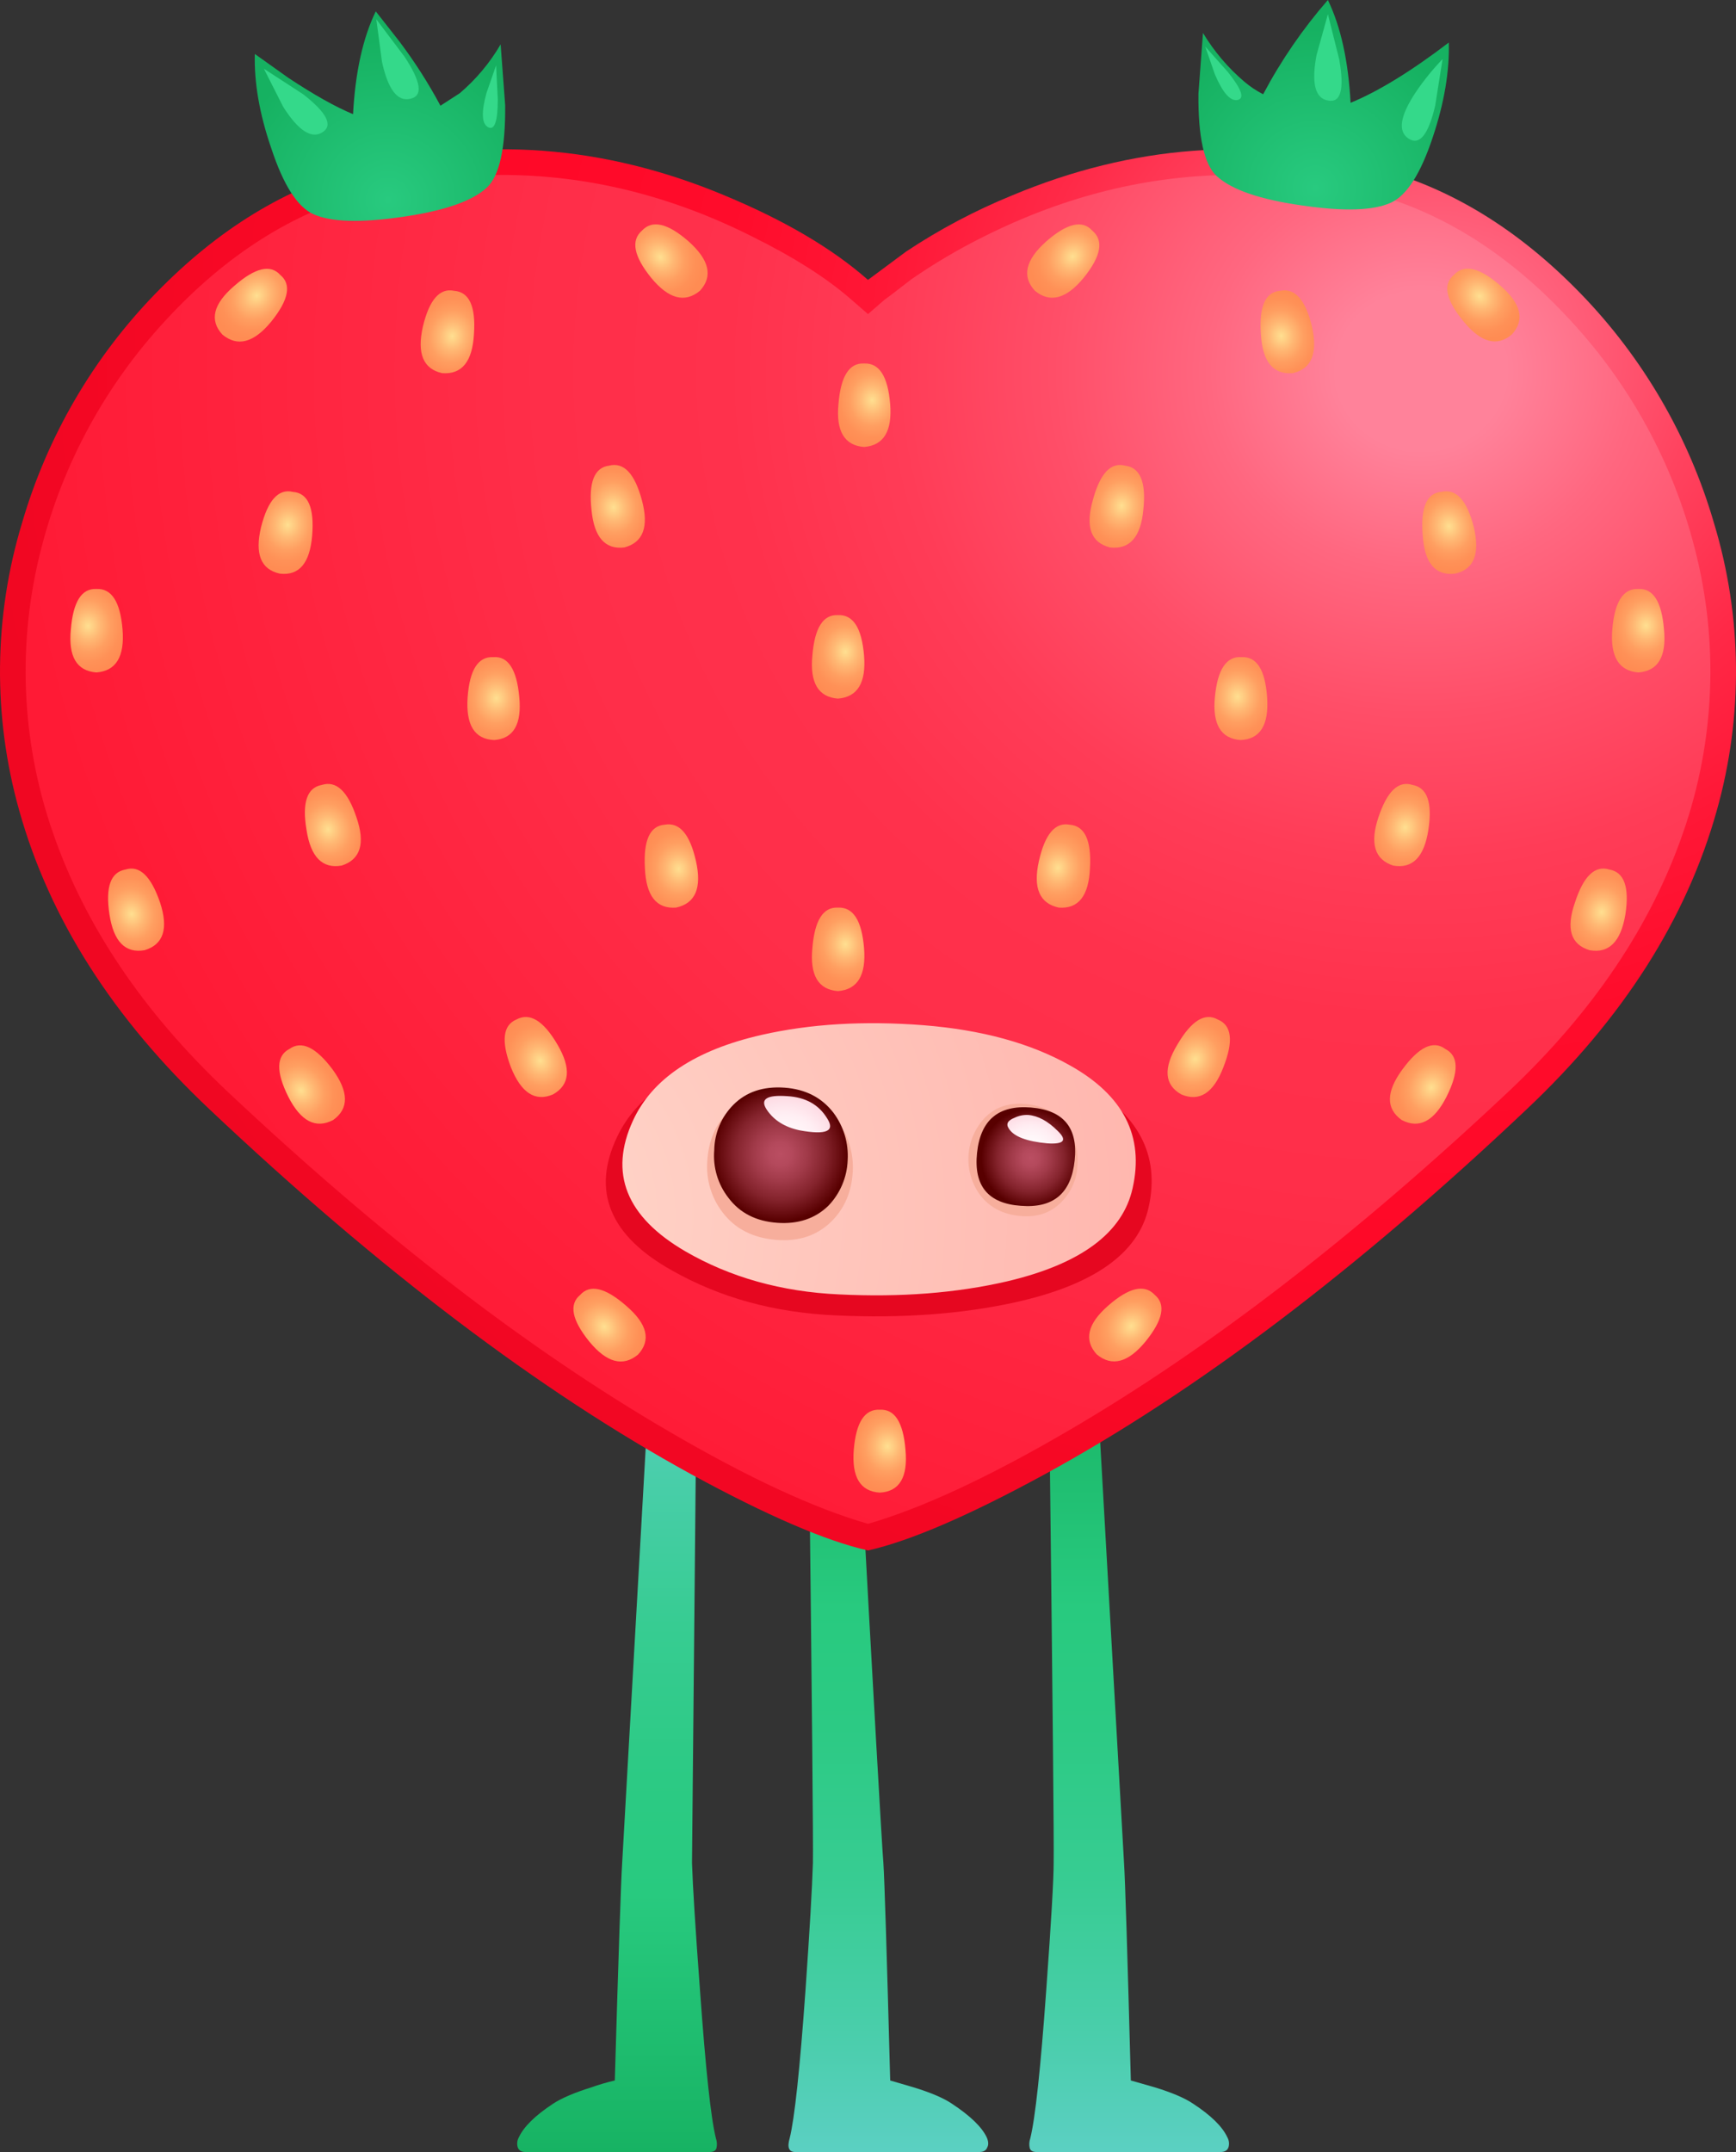 <?xml version="1.0" encoding="iso-8859-1"?>
<!-- Generator: Adobe Illustrator 20.1.0, SVG Export Plug-In . SVG Version: 6.00 Build 0)  -->
<svg version="1.0" id="Layer_1" xmlns="http://www.w3.org/2000/svg" xmlns:xlink="http://www.w3.org/1999/xlink" x="0px" y="0px"
	 viewBox="0 0 675.68 837.31" enable-background="new 0 0 675.68 837.31" xml:space="preserve">
<rect x="0" y="0" width="675.68" height="837.31" fill="#333333" stroke="none"/>
<title>lovecritters_0001</title>
<linearGradient id="SVGID_1_" gradientUnits="userSpaceOnUse" x1="295.122" y1="380.346" x2="295.122" y2="454.196" gradientTransform="matrix(4.42 0 0 4.42 -1064.27 -1162.95)">
	<stop  offset="0" style="stop-color:#5ED0C6"/>
	<stop  offset="0.17" style="stop-color:#49CEAA"/>
	<stop  offset="0.35" style="stop-color:#37CC92"/>
	<stop  offset="0.53" style="stop-color:#2CCA84"/>
	<stop  offset="0.67" style="stop-color:#28CA7F"/>
	<stop  offset="1" style="stop-color:#16B161"/>
</linearGradient>
<path fill="url(#SVGID_1_)" d="M272.43,774.11c-1.767-23.72-2.797-40.147-3.09-49.28l1.55-162.42l-19.23-5.08l-9.5,167.51
	c-0.44,6.48-1.397,34.693-2.87,84.64c-3.068,0.71-6.093,1.594-9.06,2.65c-6.627,2.06-11.627,4.197-15,6.41
	c-6.927,4.567-11.347,8.9-13.26,13c-0.7,1.213-0.86,2.664-0.44,4c0.44,1.18,1.47,1.77,3.09,1.77h71.6c1.473,0,2.357-0.517,2.65-1.55
	c0.282-1.249,0.205-2.552-0.22-3.76C276.71,824.34,274.637,805.043,272.43,774.11z"/>
<linearGradient id="SVGID_2_" gradientUnits="userSpaceOnUse" x1="319.011" y1="454.196" x2="319.011" y2="380.346" gradientTransform="matrix(4.42 0 0 4.42 -1064.27 -1162.95)">
	<stop  offset="0" style="stop-color:#5ED0C6"/>
	<stop  offset="0.17" style="stop-color:#49CEAA"/>
	<stop  offset="0.35" style="stop-color:#37CC92"/>
	<stop  offset="0.53" style="stop-color:#2CCA84"/>
	<stop  offset="0.67" style="stop-color:#28CA7F"/>
	<stop  offset="1" style="stop-color:#16B161"/>
</linearGradient>
<path fill="url(#SVGID_2_)" d="M316.4,724.83c-0.293,9.573-1.25,26-2.87,49.28c-2.207,30.94-4.27,50.24-6.19,57.9
	c-1.033,3.533-0.297,5.3,2.21,5.3h71.6c1.62,0,2.65-0.59,3.09-1.77c0.587-1.033,0.513-2.367-0.22-4c-1.913-4-6.407-8.333-13.48-13
	c-3.24-2.207-8.24-4.343-15-6.41l-9.06-2.65c-1.333-49.94-2.217-78.153-2.65-84.64c-0.587-6.78-3.753-62.617-9.5-167.51l-19.45,5.08
	C316.04,663.177,316.547,717.317,316.4,724.83z"/>
<linearGradient id="SVGID_3_" gradientUnits="userSpaceOnUse" x1="340.215" y1="454.196" x2="340.215" y2="380.346" gradientTransform="matrix(4.42 0 0 4.42 -1064.27 -1162.95)">
	<stop  offset="0" style="stop-color:#5ED0C6"/>
	<stop  offset="0.17" style="stop-color:#49CEAA"/>
	<stop  offset="0.35" style="stop-color:#37CC92"/>
	<stop  offset="0.53" style="stop-color:#2CCA84"/>
	<stop  offset="0.67" style="stop-color:#28CA7F"/>
	<stop  offset="1" style="stop-color:#16B161"/>
</linearGradient>
<path fill="url(#SVGID_3_)" d="M410.1,724.83c0,6.48-0.957,22.907-2.87,49.28c-2.213,30.787-4.29,50.083-6.23,57.89
	c-0.425,1.208-0.502,2.511-0.22,3.76c0.293,1.033,1.177,1.55,2.65,1.55h71.6c1.62,0,2.65-0.59,3.09-1.77
	c0.42-1.336,0.26-2.787-0.44-4c-1.913-4.127-6.333-8.46-13.26-13c-3.24-2.207-8.24-4.343-15-6.41l-9.28-2.65
	c-1.333-49.94-2.217-78.153-2.65-84.64L428,557.32l-19.45,5.08C409.73,663.173,410.247,717.317,410.1,724.83z"/>
<radialGradient id="SVGID_4_" cx="214.94" cy="463.092" r="129.5" gradientTransform="matrix(4.42 0 0 -4.12 -390.49 2045.22)" gradientUnits="userSpaceOnUse">
	<stop  offset="0.06" style="stop-color:#FF6B86"/>
	<stop  offset="0.08" style="stop-color:#FF637E"/>
	<stop  offset="0.18" style="stop-color:#FF435F"/>
	<stop  offset="0.28" style="stop-color:#FF2947"/>
	<stop  offset="0.38" style="stop-color:#FF1736"/>
	<stop  offset="0.49" style="stop-color:#FF0C2B"/>
	<stop  offset="0.62" style="stop-color:#FF0928"/>
	<stop  offset="1" style="stop-color:#F00722"/>
</radialGradient>
<path fill="url(#SVGID_4_)" d="M668.21,315.34c10.321-36.613,9.939-75.417-1.1-111.82c-9.781-33.655-27.675-64.395-52.11-89.52
	c-24.193-24.88-50.727-41.077-79.6-48.59C487.96,52.89,440.827,56.42,394,76c-14.481,5.905-28.337,13.242-41.36,21.9l-14.81,11
	c-13.84-12.2-32.473-23.167-55.9-32.9c-46.847-19.58-94.063-23.11-141.65-10.59C111.427,72.923,84.907,89.12,60.72,114
	c-24.447,25.115-42.354,55.848-52.15,89.5c-11.039,36.403-11.421,75.207-1.1,111.82c11.787,42.133,36.537,80.953,74.25,116.46
	c66,62.32,128.463,109.61,187.39,141.87c29.467,16.06,52.377,25.93,68.73,29.61c16.353-3.68,39.263-13.55,68.73-29.61
	C465.643,541.403,528.12,494.12,594,431.8C631.687,396.3,656.423,357.48,668.21,315.34z"/>
<radialGradient id="SVGID_5_" cx="214.94" cy="463.082" r="124.75" gradientTransform="matrix(4.42 0 0 -4.12 -396.9 2052.23)" gradientUnits="userSpaceOnUse">
	<stop  offset="0.06" style="stop-color:#FF829A"/>
	<stop  offset="0.15" style="stop-color:#FF6780"/>
	<stop  offset="0.26" style="stop-color:#FF4E68"/>
	<stop  offset="0.37" style="stop-color:#FF3C57"/>
	<stop  offset="0.49" style="stop-color:#FF314C"/>
	<stop  offset="0.62" style="stop-color:#FF2E49"/>
	<stop  offset="1" style="stop-color:#FF1A35"/>
</radialGradient>
<path fill="url(#SVGID_5_)" d="M655.17,323.74c12.343-35.587,13.881-74.031,4.42-110.49c-8.468-33.006-25.022-63.384-48.17-88.39
	c-23.573-25.64-49.797-42.29-78.67-49.95c-17.027-4.463-34.548-6.764-52.15-6.85c-33.293,0-65.927,8.03-97.9,24.09
	c-9.738,4.844-19.116,10.381-28.06,16.57c-6.627,5.153-10.017,7.73-10.17,7.73l-6.63,5.75l-6.63-5.75
	c-9.427-8.247-22.163-16.347-38.21-24.3c-31.82-16.06-64.453-24.09-97.9-24.09c-17.602,0.086-35.123,2.387-52.15,6.85
	c-28.887,7.66-55.117,24.31-78.69,49.95c-23.148,25.006-39.702,55.384-48.17,88.39c-9.461,36.459-7.923,74.903,4.42,110.49
	c12.52,36.387,35.207,70.053,68.06,101c59.813,56.28,117.047,100.33,171.7,132.15c30.793,18,56.65,30,77.57,36
	c20.92-6.04,46.777-18.04,77.57-36c54.667-31.82,111.9-75.87,171.7-132.15C619.963,393.793,642.65,360.127,655.17,323.74z"/>
<radialGradient id="SVGID_6_" cx="392.148" cy="209.383" r="14.14" gradientTransform="matrix(-4.15 1.52 1.52 4.15 1821.083 -1391.9)" gradientUnits="userSpaceOnUse">
	<stop  offset="0" style="stop-color:#28CA7F"/>
	<stop  offset="1" style="stop-color:#16B161"/>
</radialGradient>
<path fill="url(#SVGID_6_)" d="M484.35,31.82c-6.37-5.419-11.817-11.835-16.13-19l-1.77,23.65c-0.147,16.793,2.21,27.46,7.07,32
	c5.747,5.333,16.87,9.163,33.37,11.49c16.207,2.36,27.697,1.993,34.47-1.1c6.187-2.8,11.637-11.343,16.35-25.63
	c4.42-13.26,6.483-25.487,6.19-36.68C549.173,27.763,536.43,35.58,525.67,40c-0.887-16.353-3.833-29.687-8.84-40
	c-9.772,11.223-18.224,23.53-25.19,36.68C489.033,35.343,486.587,33.712,484.35,31.82z"/>
<radialGradient id="SVGID_7_" cx="203.537" cy="266.031" r="3.85" gradientTransform="matrix(4.39 0.49 -0.57 5.05 -330.13 -1105.54)" gradientUnits="userSpaceOnUse">
	<stop  offset="0" style="stop-color:#FFDF91"/>
	<stop  offset="0.05" style="stop-color:#FFD88B"/>
	<stop  offset="0.29" style="stop-color:#FFB773"/>
	<stop  offset="0.51" style="stop-color:#FF9F61"/>
	<stop  offset="0.73" style="stop-color:#FF9157"/>
	<stop  offset="0.91" style="stop-color:#FF8C53"/>
</radialGradient>
<path fill="url(#SVGID_7_)" d="M416.29,320.87c-5.6-1.033-9.577,3.68-11.93,14.14s0.223,16.5,7.73,18.12
	c7.66,0.587,11.71-4.57,12.15-15.47C424.833,326.907,422.183,321.31,416.29,320.87z"/>
<radialGradient id="SVGID_8_" cx="171.473" cy="344.787" r="3.85" gradientTransform="matrix(3.24 3 -3.45 3.73 1074.25 -1284.51)" gradientUnits="userSpaceOnUse">
	<stop  offset="0" style="stop-color:#FFDF91"/>
	<stop  offset="0.05" style="stop-color:#FFD88B"/>
	<stop  offset="0.29" style="stop-color:#FFB773"/>
	<stop  offset="0.51" style="stop-color:#FF9F61"/>
	<stop  offset="0.73" style="stop-color:#FF9157"/>
	<stop  offset="0.91" style="stop-color:#FF8C53"/>
</radialGradient>
<path fill="url(#SVGID_8_)" d="M426.9,527c5.893,4.86,12.227,3.167,19-5.08c6.78-8.4,7.96-14.44,3.54-18.12
	c-4-4.273-10.04-2.873-18.12,4.2C423.24,515.073,421.767,521.407,426.9,527z"/>
<radialGradient id="SVGID_9_" cx="217.386" cy="252.602" r="3.85" gradientTransform="matrix(4.42 -0.1 0.11 5.08 -643.22 -698.74)" gradientUnits="userSpaceOnUse">
	<stop  offset="0" style="stop-color:#FFDF91"/>
	<stop  offset="0.05" style="stop-color:#FFD88B"/>
	<stop  offset="0.29" style="stop-color:#FFB773"/>
	<stop  offset="0.51" style="stop-color:#FF9F61"/>
	<stop  offset="0.73" style="stop-color:#FF9157"/>
	<stop  offset="0.91" style="stop-color:#FF8C53"/>
</radialGradient>
<path fill="url(#SVGID_9_)" d="M342.48,580.75c7.66-0.44,10.973-6.037,9.94-16.79c-0.887-10.607-4.2-15.763-9.94-15.47
	c-5.893-0.327-9.283,4.843-10.17,15.51C331.437,574.72,334.827,580.303,342.48,580.75z"/>
<radialGradient id="SVGID_10_" cx="217.386" cy="252.602" r="3.85" gradientTransform="matrix(4.42 -0.1 0.11 5.08 -659.58 -1007.9)" gradientUnits="userSpaceOnUse">
	<stop  offset="0" style="stop-color:#FFDF91"/>
	<stop  offset="0.05" style="stop-color:#FFD88B"/>
	<stop  offset="0.29" style="stop-color:#FFB773"/>
	<stop  offset="0.51" style="stop-color:#FF9F61"/>
	<stop  offset="0.73" style="stop-color:#FF9157"/>
	<stop  offset="0.91" style="stop-color:#FF8C53"/>
</radialGradient>
<path fill="url(#SVGID_10_)" d="M326.13,271.81c7.66-0.587,11.05-6.183,10.17-16.79c-0.887-10.753-4.277-15.983-10.17-15.69
	c-5.747-0.293-9.06,4.937-9.94,15.69C315.157,265.627,318.47,271.223,326.13,271.81z"/>
<radialGradient id="SVGID_11_" cx="217.386" cy="252.602" r="3.85" gradientTransform="matrix(4.42 -0.1 0.11 5.08 -659.58 -894.09)" gradientUnits="userSpaceOnUse">
	<stop  offset="0" style="stop-color:#FFDF91"/>
	<stop  offset="0.05" style="stop-color:#FFD88B"/>
	<stop  offset="0.29" style="stop-color:#FFB773"/>
	<stop  offset="0.51" style="stop-color:#FF9F61"/>
	<stop  offset="0.73" style="stop-color:#FF9157"/>
	<stop  offset="0.91" style="stop-color:#FF8C53"/>
</radialGradient>
<path fill="url(#SVGID_11_)" d="M326.13,385.62c7.66-0.587,11.05-6.183,10.17-16.79c-0.887-10.753-4.277-15.983-10.17-15.69
	c-5.747-0.293-9.06,4.937-9.94,15.69C315.157,379.43,318.47,385.027,326.13,385.62z"/>
<radialGradient id="SVGID_12_" cx="216.162" cy="253.836" r="3.85" gradientTransform="matrix(4.42 -0.04 0.06 5.08 -488.99 -1009.8)" gradientUnits="userSpaceOnUse">
	<stop  offset="0" style="stop-color:#FFDF91"/>
	<stop  offset="0.05" style="stop-color:#FFD88B"/>
	<stop  offset="0.29" style="stop-color:#FFB773"/>
	<stop  offset="0.51" style="stop-color:#FF9F61"/>
	<stop  offset="0.73" style="stop-color:#FF9157"/>
	<stop  offset="0.91" style="stop-color:#FF8C53"/>
</radialGradient>
<path fill="url(#SVGID_12_)" d="M482.8,287.94c7.66-0.293,11.123-5.817,10.39-16.57c-0.733-10.753-4.047-15.983-9.94-15.69
	c-5.893-0.44-9.357,4.717-10.39,15.47C471.827,281.757,475.14,287.353,482.8,287.94z"/>
<radialGradient id="SVGID_13_" cx="217.386" cy="252.602" r="3.85" gradientTransform="matrix(4.42 -0.1 0.11 5.08 -347.99 -1018.06)" gradientUnits="userSpaceOnUse">
	<stop  offset="0" style="stop-color:#FFDF91"/>
	<stop  offset="0.05" style="stop-color:#FFD88B"/>
	<stop  offset="0.29" style="stop-color:#FFB773"/>
	<stop  offset="0.51" style="stop-color:#FF9F61"/>
	<stop  offset="0.73" style="stop-color:#FF9157"/>
	<stop  offset="0.91" style="stop-color:#FF8C53"/>
</radialGradient>
<path fill="url(#SVGID_13_)" d="M637.71,261.64c7.66-0.587,10.973-6.183,9.94-16.79c-0.887-10.753-4.2-15.983-9.94-15.69
	c-5.893-0.293-9.283,4.937-10.17,15.69C626.66,255.457,630.05,261.053,637.71,261.64z"/>
<radialGradient id="SVGID_14_" cx="324.029" cy="214.422" r="3.84" gradientTransform="matrix(3.1 -3.15 3.62 3.58 -1204.77 368.3)" gradientUnits="userSpaceOnUse">
	<stop  offset="0" style="stop-color:#FFDF91"/>
	<stop  offset="0.05" style="stop-color:#FFD88B"/>
	<stop  offset="0.29" style="stop-color:#FFB773"/>
	<stop  offset="0.51" style="stop-color:#FF9F61"/>
	<stop  offset="0.73" style="stop-color:#FF9157"/>
	<stop  offset="0.91" style="stop-color:#FF8C53"/>
</radialGradient>
<path fill="url(#SVGID_14_)" d="M584,111.15c-8.1-7.073-14.14-8.473-18.12-4.2c-4.42,3.68-3.167,9.72,3.76,18.12
	c6.78,8.253,13.04,9.947,18.78,5.08C593.587,124.557,592.113,118.223,584,111.15z"/>
<radialGradient id="SVGID_15_" cx="171.496" cy="344.178" r="3.85" gradientTransform="matrix(3.26 2.99 -3.45 3.75 1045.8 -1703.64)" gradientUnits="userSpaceOnUse">
	<stop  offset="0" style="stop-color:#FFDF91"/>
	<stop  offset="0.05" style="stop-color:#FFD88B"/>
	<stop  offset="0.29" style="stop-color:#FFB773"/>
	<stop  offset="0.51" style="stop-color:#FF9F61"/>
	<stop  offset="0.73" style="stop-color:#FF9157"/>
	<stop  offset="0.91" style="stop-color:#FF8C53"/>
</radialGradient>
<path fill="url(#SVGID_15_)" d="M402.81,113.14c5.893,4.86,12.227,3.167,19-5.08c6.78-8.4,7.883-14.513,3.31-18.34
	c-3.833-4.273-9.8-2.873-17.9,4.2C399.12,101.14,397.65,107.547,402.81,113.14z"/>
<radialGradient id="SVGID_16_" cx="199.134" cy="271.704" r="3.85" gradientTransform="matrix(4.36 0.72 -0.82 5.02 -208.87 -1310.51)" gradientUnits="userSpaceOnUse">
	<stop  offset="0" style="stop-color:#FFDF91"/>
	<stop  offset="0.05" style="stop-color:#FFD88B"/>
	<stop  offset="0.29" style="stop-color:#FFB773"/>
	<stop  offset="0.51" style="stop-color:#FF9F61"/>
	<stop  offset="0.73" style="stop-color:#FF9157"/>
	<stop  offset="0.91" style="stop-color:#FF8C53"/>
</radialGradient>
<path fill="url(#SVGID_16_)" d="M432,213c7.66,0.887,11.993-3.973,13-14.58c1.18-10.753-1.177-16.5-7.07-17.24
	c-5.6-1.473-9.8,3.02-12.6,13.48C422.397,204.993,424.62,211.107,432,213z"/>
<radialGradient id="SVGID_17_" cx="234.366" cy="240.045" r="3.85" gradientTransform="matrix(4.36 -0.73 0.85 5 -727.24 -898.44)" gradientUnits="userSpaceOnUse">
	<stop  offset="0" style="stop-color:#FFDF91"/>
	<stop  offset="0.05" style="stop-color:#FFD88B"/>
	<stop  offset="0.29" style="stop-color:#FFB773"/>
	<stop  offset="0.51" style="stop-color:#FF9F61"/>
	<stop  offset="0.73" style="stop-color:#FF9157"/>
	<stop  offset="0.91" style="stop-color:#FF8C53"/>
</radialGradient>
<path fill="url(#SVGID_17_)" d="M503.13,145.19c7.333-1.62,9.837-7.66,7.51-18.12c-2.507-10.46-6.633-15.1-12.38-13.92
	c-5.747,0.44-8.25,6.037-7.51,16.79C491.343,140.693,495.47,145.777,503.13,145.19z"/>
<radialGradient id="SVGID_18_" cx="180.242" cy="303.216" r="3.85" gradientTransform="matrix(4.02 1.84 -2.12 4.62 383.49 -1320.46)" gradientUnits="userSpaceOnUse">
	<stop  offset="0" style="stop-color:#FFDF91"/>
	<stop  offset="0.05" style="stop-color:#FFD88B"/>
	<stop  offset="0.29" style="stop-color:#FFB773"/>
	<stop  offset="0.51" style="stop-color:#FF9F61"/>
	<stop  offset="0.73" style="stop-color:#FF9157"/>
	<stop  offset="0.91" style="stop-color:#FF8C53"/>
</radialGradient>
<path fill="url(#SVGID_18_)" d="M459.82,425.84c7.073,2.947,12.523-0.59,16.35-10.61c4-10.167,3.263-16.353-2.21-18.56
	c-5.007-2.8-10.237,0.44-15.69,9.72C452.677,415.67,453.193,422.153,459.82,425.84z"/>
<radialGradient id="SVGID_19_" cx="236.502" cy="238.497" r="3.85" gradientTransform="matrix(4.34 -0.82 0.93 4.99 -684.26 -791.41)" gradientUnits="userSpaceOnUse">
	<stop  offset="0" style="stop-color:#FFDF91"/>
	<stop  offset="0.05" style="stop-color:#FFD88B"/>
	<stop  offset="0.29" style="stop-color:#FFB773"/>
	<stop  offset="0.51" style="stop-color:#FF9F61"/>
	<stop  offset="0.73" style="stop-color:#FF9157"/>
	<stop  offset="0.91" style="stop-color:#FF8C53"/>
</radialGradient>
<path fill="url(#SVGID_19_)" d="M566.34,223.19c7.333-1.62,9.763-7.66,7.29-18.12c-2.667-10.46-6.867-15.027-12.6-13.7
	c-5.747,0.44-8.177,6.107-7.29,17C554.473,219.137,558.673,224.077,566.34,223.19z"/>
<radialGradient id="SVGID_20_" cx="194.508" cy="277.52" r="3.85" gradientTransform="matrix(4.32 0.95 -1.09 4.96 9.13 -1239.34)" gradientUnits="userSpaceOnUse">
	<stop  offset="0" style="stop-color:#FFDF91"/>
	<stop  offset="0.05" style="stop-color:#FFD88B"/>
	<stop  offset="0.29" style="stop-color:#FFB773"/>
	<stop  offset="0.51" style="stop-color:#FF9F61"/>
	<stop  offset="0.73" style="stop-color:#FF9157"/>
	<stop  offset="0.91" style="stop-color:#FF8C53"/>
</radialGradient>
<path fill="url(#SVGID_20_)" d="M542.25,336.78c7.513,1.333,12.08-3.307,13.7-13.92s-0.443-16.433-6.19-17.46
	c-5.453-1.767-9.873,2.433-13.26,12.6S535.03,334.427,542.25,336.78z"/>
<radialGradient id="SVGID_21_" cx="194.508" cy="277.52" r="3.85" gradientTransform="matrix(4.32 0.95 -1.09 4.96 85.6 -1206.42)" gradientUnits="userSpaceOnUse">
	<stop  offset="0" style="stop-color:#FFDF91"/>
	<stop  offset="0.05" style="stop-color:#FFD88B"/>
	<stop  offset="0.29" style="stop-color:#FFB773"/>
	<stop  offset="0.51" style="stop-color:#FF9F61"/>
	<stop  offset="0.73" style="stop-color:#FF9157"/>
	<stop  offset="0.91" style="stop-color:#FF8C53"/>
</radialGradient>
<path fill="url(#SVGID_21_)" d="M618.71,369.71c7.513,1.333,12.153-3.307,13.92-13.92c1.62-10.607-0.443-16.427-6.19-17.46
	c-5.627-1.773-10.107,2.497-13.44,12.81C609.44,361.307,611.343,367.497,618.71,369.71z"/>
<radialGradient id="SVGID_22_" cx="175.991" cy="315.836" r="3.85" gradientTransform="matrix(3.82 2.23 -2.56 4.39 693.38 -1355.81)" gradientUnits="userSpaceOnUse">
	<stop  offset="0" style="stop-color:#FFDF91"/>
	<stop  offset="0.05" style="stop-color:#FFD88B"/>
	<stop  offset="0.29" style="stop-color:#FFB773"/>
	<stop  offset="0.51" style="stop-color:#FF9F61"/>
	<stop  offset="0.73" style="stop-color:#FF9157"/>
	<stop  offset="0.91" style="stop-color:#FF8C53"/>
</radialGradient>
<path fill="url(#SVGID_22_)" d="M545.56,435.78c6.78,3.533,12.6,0.513,17.46-9.06c4.86-9.72,4.713-15.907-0.44-18.56
	c-4.713-3.533-10.31-0.867-16.79,8C539.45,424.82,539.373,431.36,545.56,435.78z"/>
<radialGradient id="SVGID_23_" cx="217.386" cy="252.602" r="3.85" gradientTransform="matrix(4.42 -0.1 0.11 5.08 -649.19 -1105.79)" gradientUnits="userSpaceOnUse">
	<stop  offset="0" style="stop-color:#FFDF91"/>
	<stop  offset="0.05" style="stop-color:#FFD88B"/>
	<stop  offset="0.29" style="stop-color:#FFB773"/>
	<stop  offset="0.51" style="stop-color:#FF9F61"/>
	<stop  offset="0.73" style="stop-color:#FF9157"/>
	<stop  offset="0.91" style="stop-color:#FF8C53"/>
</radialGradient>
<path fill="url(#SVGID_23_)" d="M336.29,173.91c7.66-0.587,11.05-6.183,10.17-16.79c-0.887-10.753-4.277-15.983-10.17-15.69
	c-5.747-0.293-9.06,4.937-9.94,15.69C325.317,167.707,328.63,173.303,336.29,173.91z"/>
<path fill="#34D98A" d="M561.47,23c-3.819,3.962-7.292,8.245-10.38,12.8c-6.187,9.28-7.143,15.32-2.87,18.12
	c4.273,2.8,7.733-1.473,10.38-12.82L561.47,23z"/>
<path fill="#34D98A" d="M516.84,5.52l-4.42,15.91c-2.06,10.9-0.587,16.793,4.42,17.68c5.007,1.033,6.48-4.27,4.42-15.91L516.84,5.52
	z"/>
<path fill="#34D98A" d="M469.1,18.12l3.76,10.83c3.093,7.22,6.04,10.533,8.84,9.94s1.547-4.203-3.76-10.83L469.1,18.12z"/>
<radialGradient id="SVGID_24_" cx="184.791" cy="285.344" r="14.14" gradientTransform="matrix(4.15 1.52 -1.52 4.15 -182.12 -1387.25)" gradientUnits="userSpaceOnUse">
	<stop  offset="0" style="stop-color:#28CA7F"/>
	<stop  offset="1" style="stop-color:#16B161"/>
</radialGradient>
<path fill="url(#SVGID_24_)" d="M105.58,57.68c4.713,14.293,10.163,22.837,16.35,25.63c6.78,3.093,18.27,3.46,34.47,1.1
	c16.5-2.36,27.55-6.19,33.15-11.49c4.86-4.567,7.217-15.233,7.07-32l-1.77-23.65c-4.192,7.187-9.571,13.611-15.91,19l-7.51,4.86
	c-4.707-8.807-10.101-17.23-16.13-25.19l-9.05-11.52c-5.007,10.313-7.953,23.647-8.84,40c-6.78-2.8-15.177-7.513-25.19-14.14
	L99.18,21C98.88,32.193,101.013,44.42,105.58,57.68z"/>
<path fill="#34D98A" d="M102.71,26.74l7.51,14.81c5.893,9.28,10.977,12.593,15.25,9.94c4.273-2.653,1.783-7.59-7.47-14.81
	L102.71,26.74z"/>
<path fill="#34D98A" d="M146.47,7.51l2.21,16.57c2.36,10.753,6.027,15.54,11,14.36c5.007-1.033,4.27-6.483-2.21-16.35L146.47,7.51z"
	/>
<path fill="#34D98A" d="M193.09,25.41l-3.76,10.83c-2.06,7.513-1.84,11.933,0.66,13.26s3.753-2.283,3.76-10.83L193.09,25.41z"/>
<radialGradient id="SVGID_25_" cx="422.965" cy="244.824" r="3.85" gradientTransform="matrix(-4.39 0.49 0.57 5.05 1981.37 -1105.54)" gradientUnits="userSpaceOnUse">
	<stop  offset="0" style="stop-color:#FFDF91"/>
	<stop  offset="0.05" style="stop-color:#FFD88B"/>
	<stop  offset="0.29" style="stop-color:#FFB773"/>
	<stop  offset="0.51" style="stop-color:#FF9F61"/>
	<stop  offset="0.73" style="stop-color:#FF9157"/>
	<stop  offset="0.91" style="stop-color:#FF8C53"/>
</radialGradient>
<path fill="url(#SVGID_25_)" d="M258.73,320.87c-5.747,0.44-8.323,6.037-7.73,16.79c0.44,10.9,4.49,16.057,12.15,15.47
	c7.513-1.62,10.09-7.66,7.73-18.12S264.47,319.837,258.73,320.87z"/>
<radialGradient id="SVGID_26_" cx="333.733" cy="214.35" r="3.85" gradientTransform="matrix(-3.24 3 3.45 3.73 576.99 -1284.51)" gradientUnits="userSpaceOnUse">
	<stop  offset="0" style="stop-color:#FFDF91"/>
	<stop  offset="0.05" style="stop-color:#FFD88B"/>
	<stop  offset="0.29" style="stop-color:#FFB773"/>
	<stop  offset="0.51" style="stop-color:#FF9F61"/>
	<stop  offset="0.73" style="stop-color:#FF9157"/>
	<stop  offset="0.91" style="stop-color:#FF8C53"/>
</radialGradient>
<path fill="url(#SVGID_26_)" d="M225.8,503.84c-4.42,3.68-3.24,9.72,3.54,18.12c6.78,8.253,13.113,9.947,19,5.08
	c5.153-5.6,3.607-11.933-4.64-19C235.6,500.967,229.633,499.567,225.8,503.84z"/>
<radialGradient id="SVGID_27_" cx="436.981" cy="255.69" r="3.85" gradientTransform="matrix(-4.42 -0.04 -0.06 5.08 2140.01 -1009.8)" gradientUnits="userSpaceOnUse">
	<stop  offset="0" style="stop-color:#FFDF91"/>
	<stop  offset="0.05" style="stop-color:#FFD88B"/>
	<stop  offset="0.29" style="stop-color:#FFB773"/>
	<stop  offset="0.51" style="stop-color:#FF9F61"/>
	<stop  offset="0.73" style="stop-color:#FF9157"/>
	<stop  offset="0.91" style="stop-color:#FF8C53"/>
</radialGradient>
<path fill="url(#SVGID_27_)" d="M182,271.37c-0.733,10.753,2.73,16.277,10.39,16.57c7.513-0.587,10.753-6.183,9.72-16.79
	c-1-10.767-4.37-15.923-10.11-15.47C186.1,255.387,182.767,260.617,182,271.37z"/>
<radialGradient id="SVGID_28_" cx="438.159" cy="256.967" r="3.85" gradientTransform="matrix(-4.42 -0.1 -0.11 5.08 1999.23 -1018.06)" gradientUnits="userSpaceOnUse">
	<stop  offset="0" style="stop-color:#FFDF91"/>
	<stop  offset="0.05" style="stop-color:#FFD88B"/>
	<stop  offset="0.29" style="stop-color:#FFB773"/>
	<stop  offset="0.51" style="stop-color:#FF9F61"/>
	<stop  offset="0.73" style="stop-color:#FF9157"/>
	<stop  offset="0.91" style="stop-color:#FF8C53"/>
</radialGradient>
<path fill="url(#SVGID_28_)" d="M27.58,244.85c-1.053,10.607,2.26,16.203,9.94,16.79c7.66-0.587,11.05-6.183,10.17-16.79
	c-0.887-10.753-4.277-15.983-10.17-15.69C31.773,228.867,28.46,234.097,27.58,244.85z"/>
<radialGradient id="SVGID_29_" cx="479.252" cy="350.941" r="3.84" gradientTransform="matrix(-3.1 -3.15 -3.62 3.58 2856 368.3)" gradientUnits="userSpaceOnUse">
	<stop  offset="0" style="stop-color:#FFDF91"/>
	<stop  offset="0.05" style="stop-color:#FFD88B"/>
	<stop  offset="0.29" style="stop-color:#FFB773"/>
	<stop  offset="0.51" style="stop-color:#FF9F61"/>
	<stop  offset="0.73" style="stop-color:#FF9157"/>
	<stop  offset="0.91" style="stop-color:#FF8C53"/>
</radialGradient>
<path fill="url(#SVGID_29_)" d="M109.12,107c-3.833-4.273-9.8-2.873-17.9,4.2c-8.253,7.073-9.8,13.407-4.64,19
	c5.893,4.86,12.227,3.167,19-5.08C112.36,116.693,113.54,110.653,109.12,107z"/>
<radialGradient id="SVGID_30_" cx="334.033" cy="214.639" r="3.85" gradientTransform="matrix(-3.26 2.99 3.45 3.75 605.44 -1703.64)" gradientUnits="userSpaceOnUse">
	<stop  offset="0" style="stop-color:#FFDF91"/>
	<stop  offset="0.05" style="stop-color:#FFD88B"/>
	<stop  offset="0.29" style="stop-color:#FFB773"/>
	<stop  offset="0.51" style="stop-color:#FF9F61"/>
	<stop  offset="0.73" style="stop-color:#FF9157"/>
	<stop  offset="0.91" style="stop-color:#FF8C53"/>
</radialGradient>
<path fill="url(#SVGID_30_)" d="M253.42,108.06c6.78,8.253,13.113,9.947,19,5.08c5.153-5.6,3.68-12.01-4.42-19.23
	c-8.1-7.073-14.14-8.473-18.12-4.2C245.467,93.55,246.647,99.667,253.42,108.06z"/>
<radialGradient id="SVGID_31_" cx="417.098" cy="240.554" r="3.85" gradientTransform="matrix(-4.36 0.72 0.82 5.02 1860.1 -1310.51)" gradientUnits="userSpaceOnUse">
	<stop  offset="0" style="stop-color:#FFDF91"/>
	<stop  offset="0.05" style="stop-color:#FFD88B"/>
	<stop  offset="0.29" style="stop-color:#FFB773"/>
	<stop  offset="0.51" style="stop-color:#FF9F61"/>
	<stop  offset="0.73" style="stop-color:#FF9157"/>
	<stop  offset="0.91" style="stop-color:#FF8C53"/>
</radialGradient>
<path fill="url(#SVGID_31_)" d="M230.22,198.44c1.033,10.607,5.293,15.46,12.78,14.56c7.333-1.913,9.617-8.027,6.85-18.34
	c-2.8-10.46-7.073-14.953-12.82-13.48C231.31,181.933,229.04,187.687,230.22,198.44z"/>
<radialGradient id="SVGID_32_" cx="452.108" cy="271.859" r="3.85" gradientTransform="matrix(-4.36 -0.73 -0.85 5 2378.25 -898.44)" gradientUnits="userSpaceOnUse">
	<stop  offset="0" style="stop-color:#FFDF91"/>
	<stop  offset="0.05" style="stop-color:#FFD88B"/>
	<stop  offset="0.29" style="stop-color:#FFB773"/>
	<stop  offset="0.51" style="stop-color:#FF9F61"/>
	<stop  offset="0.73" style="stop-color:#FF9157"/>
	<stop  offset="0.91" style="stop-color:#FF8C53"/>
</radialGradient>
<path fill="url(#SVGID_32_)" d="M164.59,127.07c-2.36,10.46,0.143,16.5,7.51,18.12c7.66,0.587,11.787-4.497,12.38-15.25
	c0.733-10.753-1.843-16.35-7.73-16.79C171.143,111.97,167.09,116.61,164.59,127.07z"/>
<radialGradient id="SVGID_33_" cx="380.899" cy="223.446" r="3.85" gradientTransform="matrix(-4.02 1.84 2.12 4.62 1267.75 -1320.46)" gradientUnits="userSpaceOnUse">
	<stop  offset="0" style="stop-color:#FFDF91"/>
	<stop  offset="0.05" style="stop-color:#FFD88B"/>
	<stop  offset="0.29" style="stop-color:#FFB773"/>
	<stop  offset="0.51" style="stop-color:#FF9F61"/>
	<stop  offset="0.73" style="stop-color:#FF9157"/>
	<stop  offset="0.91" style="stop-color:#FF8C53"/>
</radialGradient>
<path fill="url(#SVGID_33_)" d="M198.84,415.23c4,10,9.45,13.537,16.35,10.61c6.627-3.68,7.217-10.163,1.77-19.45
	c-5.447-9.287-10.767-12.527-15.96-9.72C195.727,398.89,195.007,405.077,198.84,415.23z"/>
<radialGradient id="SVGID_34_" cx="453.587" cy="274.058" r="3.85" gradientTransform="matrix(-4.34 -0.82 -0.93 4.99 2335.49 -791.41)" gradientUnits="userSpaceOnUse">
	<stop  offset="0" style="stop-color:#FFDF91"/>
	<stop  offset="0.05" style="stop-color:#FFD88B"/>
	<stop  offset="0.29" style="stop-color:#FFB773"/>
	<stop  offset="0.51" style="stop-color:#FF9F61"/>
	<stop  offset="0.73" style="stop-color:#FF9157"/>
	<stop  offset="0.91" style="stop-color:#FF8C53"/>
</radialGradient>
<path fill="url(#SVGID_34_)" d="M101.61,205.07c-2.507,10.46-0.077,16.5,7.29,18.12c7.513,0.887,11.713-4.05,12.6-14.81
	c0.887-10.9-1.617-16.567-7.51-17C108.383,190.047,104.257,194.61,101.61,205.07z"/>
<radialGradient id="SVGID_35_" cx="410.19" cy="236.363" r="3.85" gradientTransform="matrix(-4.32 0.95 1.09 4.96 1642.1 -1239.34)" gradientUnits="userSpaceOnUse">
	<stop  offset="0" style="stop-color:#FFDF91"/>
	<stop  offset="0.05" style="stop-color:#FFD88B"/>
	<stop  offset="0.29" style="stop-color:#FFB773"/>
	<stop  offset="0.51" style="stop-color:#FF9F61"/>
	<stop  offset="0.73" style="stop-color:#FF9157"/>
	<stop  offset="0.91" style="stop-color:#FF8C53"/>
</radialGradient>
<path fill="url(#SVGID_35_)" d="M119.29,322.86c1.62,10.607,6.187,15.247,13.7,13.92c7.333-2.36,9.25-8.62,5.75-18.78
	c-3.387-10.167-7.88-14.367-13.48-12.6C119.507,306.433,117.517,312.253,119.29,322.86z"/>
<radialGradient id="SVGID_36_" cx="410.19" cy="236.363" r="3.85" gradientTransform="matrix(-4.32 0.95 1.09 4.96 1565.64 -1206.42)" gradientUnits="userSpaceOnUse">
	<stop  offset="0" style="stop-color:#FFDF91"/>
	<stop  offset="0.05" style="stop-color:#FFD88B"/>
	<stop  offset="0.29" style="stop-color:#FFB773"/>
	<stop  offset="0.51" style="stop-color:#FF9F61"/>
	<stop  offset="0.73" style="stop-color:#FF9157"/>
	<stop  offset="0.91" style="stop-color:#FF8C53"/>
</radialGradient>
<path fill="url(#SVGID_36_)" d="M42.6,355.78c1.62,10.607,6.187,15.247,13.7,13.92c7.333-2.207,9.333-8.393,6-18.56
	c-3.533-10.313-8.037-14.583-13.51-12.81C43.043,339.357,40.98,345.173,42.6,355.78z"/>
<radialGradient id="SVGID_37_" cx="366.86" cy="219.137" r="3.85" gradientTransform="matrix(-3.82 2.23 2.56 4.39 957.63 -1355.81)" gradientUnits="userSpaceOnUse">
	<stop  offset="0" style="stop-color:#FFDF91"/>
	<stop  offset="0.05" style="stop-color:#FFD88B"/>
	<stop  offset="0.29" style="stop-color:#FFB773"/>
	<stop  offset="0.51" style="stop-color:#FF9F61"/>
	<stop  offset="0.73" style="stop-color:#FF9157"/>
	<stop  offset="0.91" style="stop-color:#FF8C53"/>
</radialGradient>
<path fill="url(#SVGID_37_)" d="M112.21,426.72c4.86,9.573,10.68,12.593,17.46,9.06c6.187-4.42,6.113-10.977-0.22-19.67
	c-6.48-8.667-12.077-11.333-16.79-8C107.5,410.79,107.35,416.993,112.21,426.72z"/>
<path fill="#E60720" d="M420.93,421c-16.207-8.84-36.463-14.217-60.77-16.13c-24.453-1.913-46.787-0.733-67,3.54
	c-27.547,6.04-45.213,17.373-53,34c-10,21.067-2.853,38.377,21.44,51.93c18.707,10.607,39.993,16.427,63.86,17.46
	c25.633,1.18,48.837-0.513,69.61-5.08C425.69,499.94,443,487.7,447,470C451.72,449.393,443.03,433.06,420.93,421z"/>
<radialGradient id="SVGID_38_" cx="206.977" cy="446.449" r="191.27" gradientTransform="matrix(4.41 0.34 0.34 -4.41 -875.7 2371.39)" gradientUnits="userSpaceOnUse">
	<stop  offset="0" style="stop-color:#FFD9CC"/>
	<stop  offset="0.15" style="stop-color:#FFC7BD"/>
	<stop  offset="0.51" style="stop-color:#FFA19B"/>
	<stop  offset="1" style="stop-color:#FFA995"/>
</radialGradient>
<path fill="url(#SVGID_38_)" d="M416.51,414.57c-15.333-8.667-34.41-13.897-57.23-15.69c-22.98-1.767-43.9-0.513-62.76,3.76
	c-25.927,5.893-42.647,17.017-50.16,33.37c-9.427,20.48-2.65,37.423,20.33,50.83c17.533,10.167,37.497,15.763,59.89,16.79
	c23.867,1.18,45.67-0.513,65.41-5.08c28.727-6.78,45.007-18.86,48.84-36.24C445.39,442.103,437.283,426.19,416.51,414.57z"/>
<path fill="#F7AE9C" d="M325.68,435.78c-4.86-6.333-11.71-9.87-20.55-10.61c-8.987-0.733-16.207,1.697-21.66,7.29
	c-4.98,5.027-7.703,11.437-8.17,19.23c-0.567,7.216,1.572,14.384,6,20.11c4.86,6.333,11.783,9.87,20.77,10.61
	c8.84,0.733,16.06-1.697,21.66-7.29c5.007-5.007,7.733-11.417,8.18-19.23C332.326,448.655,330.114,441.513,325.68,435.78z"/>
<path fill="#F7AE9C" d="M414.74,437.55c-3.68-4.713-8.837-7.38-15.47-8c-6.633-0.62-12.01,1.22-16.13,5.52
	c-7.679,8.339-8.33,20.965-1.55,30.05c3.68,4.713,8.837,7.38,15.47,8c6.633,0.62,12.01-1.22,16.13-5.52
	c3.86-3.892,6.077-9.119,6.19-14.6C419.773,447.456,418.123,441.96,414.74,437.55z"/>
<radialGradient id="SVGID_39_" cx="206.896" cy="446.362" r="5.92" gradientTransform="matrix(4.407 0.345 0.345 -4.407 -762.097 2344.806)" gradientUnits="userSpaceOnUse">
	<stop  offset="0" style="stop-color:#BA4E62"/>
	<stop  offset="0.17" style="stop-color:#B4495C"/>
	<stop  offset="0.4" style="stop-color:#A13A49"/>
	<stop  offset="0.68" style="stop-color:#84232C"/>
	<stop  offset="0.98" style="stop-color:#5B0203"/>
	<stop  offset="1" style="stop-color:#580000"/>
</radialGradient>
<path fill="url(#SVGID_39_)" d="M324.36,432.91c-4.567-5.893-10.9-9.133-19-9.72c-8.253-0.587-14.883,1.623-19.89,6.63
	c-4.688,4.698-7.367,11.034-7.47,17.67c-0.565,6.661,1.406,13.29,5.52,18.56c4.42,5.893,10.753,9.133,19,9.72
	c8.1,0.587,14.73-1.623,19.89-6.63c4.591-4.77,7.264-11.064,7.51-17.68C330.332,444.812,328.361,438.235,324.36,432.91z"/>
<radialGradient id="SVGID_40_" cx="206.937" cy="446.409" r="4.34" gradientTransform="matrix(4.41 0.34 0.34 -4.41 -663.23 2348.89)" gradientUnits="userSpaceOnUse">
	<stop  offset="0" style="stop-color:#BA4E62"/>
	<stop  offset="0.17" style="stop-color:#B4495C"/>
	<stop  offset="0.4" style="stop-color:#A13A49"/>
	<stop  offset="0.68" style="stop-color:#84232C"/>
	<stop  offset="0.98" style="stop-color:#5B0203"/>
	<stop  offset="1" style="stop-color:#580000"/>
</radialGradient>
<path fill="url(#SVGID_40_)" d="M418.28,451.47c1.333-12.667-4.333-19.517-17-20.55c-12.667-1.033-19.667,4.86-21,17.68
	c-1.333,12.82,4.333,19.67,17,20.55C409.953,470.183,416.953,464.29,418.28,451.47z"/>
<radialGradient id="SVGID_41_" cx="207.027" cy="249.631" r="5.69" gradientTransform="matrix(4.41 0.34 -0.34 4.41 -522.88 -723.84)" gradientUnits="userSpaceOnUse">
	<stop  offset="0" style="stop-color:#FFFBFC"/>
	<stop  offset="0.32" style="stop-color:#FFF8FA"/>
	<stop  offset="0.56" style="stop-color:#FFEEF3"/>
	<stop  offset="0.79" style="stop-color:#FEDEE6"/>
	<stop  offset="1" style="stop-color:#FEC7D5"/>
	<stop  offset="1" style="stop-color:#FEC6D5"/>
</radialGradient>
<path fill="url(#SVGID_41_)" d="M321.93,435.12c-3.24-5.333-8.397-8.207-15.47-8.62c-8.1-0.587-10.767,1.18-8,5.3
	c2.767,4.12,7.04,6.787,12.82,8C321.62,441.687,325.17,440.127,321.93,435.12z"/>
<radialGradient id="SVGID_42_" cx="207.087" cy="249.561" r="4.26" gradientTransform="matrix(4.41 0.34 -0.34 4.41 -427.3 -722.06)" gradientUnits="userSpaceOnUse">
	<stop  offset="0" style="stop-color:#FFFBFC"/>
	<stop  offset="0.32" style="stop-color:#FFF8FA"/>
	<stop  offset="0.56" style="stop-color:#FFEEF3"/>
	<stop  offset="0.79" style="stop-color:#FEDEE6"/>
	<stop  offset="1" style="stop-color:#FEC7D5"/>
	<stop  offset="1" style="stop-color:#FEC6D5"/>
</radialGradient>
<path fill="url(#SVGID_42_)" d="M411.65,440c-3.833-3.833-7.663-5.897-11.49-6.19c-1.831-0.081-3.653,0.298-5.3,1.1
	c-2.667,1.033-3.403,2.433-2.21,4.2c1.913,3.093,6.913,5.01,15,5.75C414.143,445.287,415.477,443.667,411.65,440z"/>
</svg>
